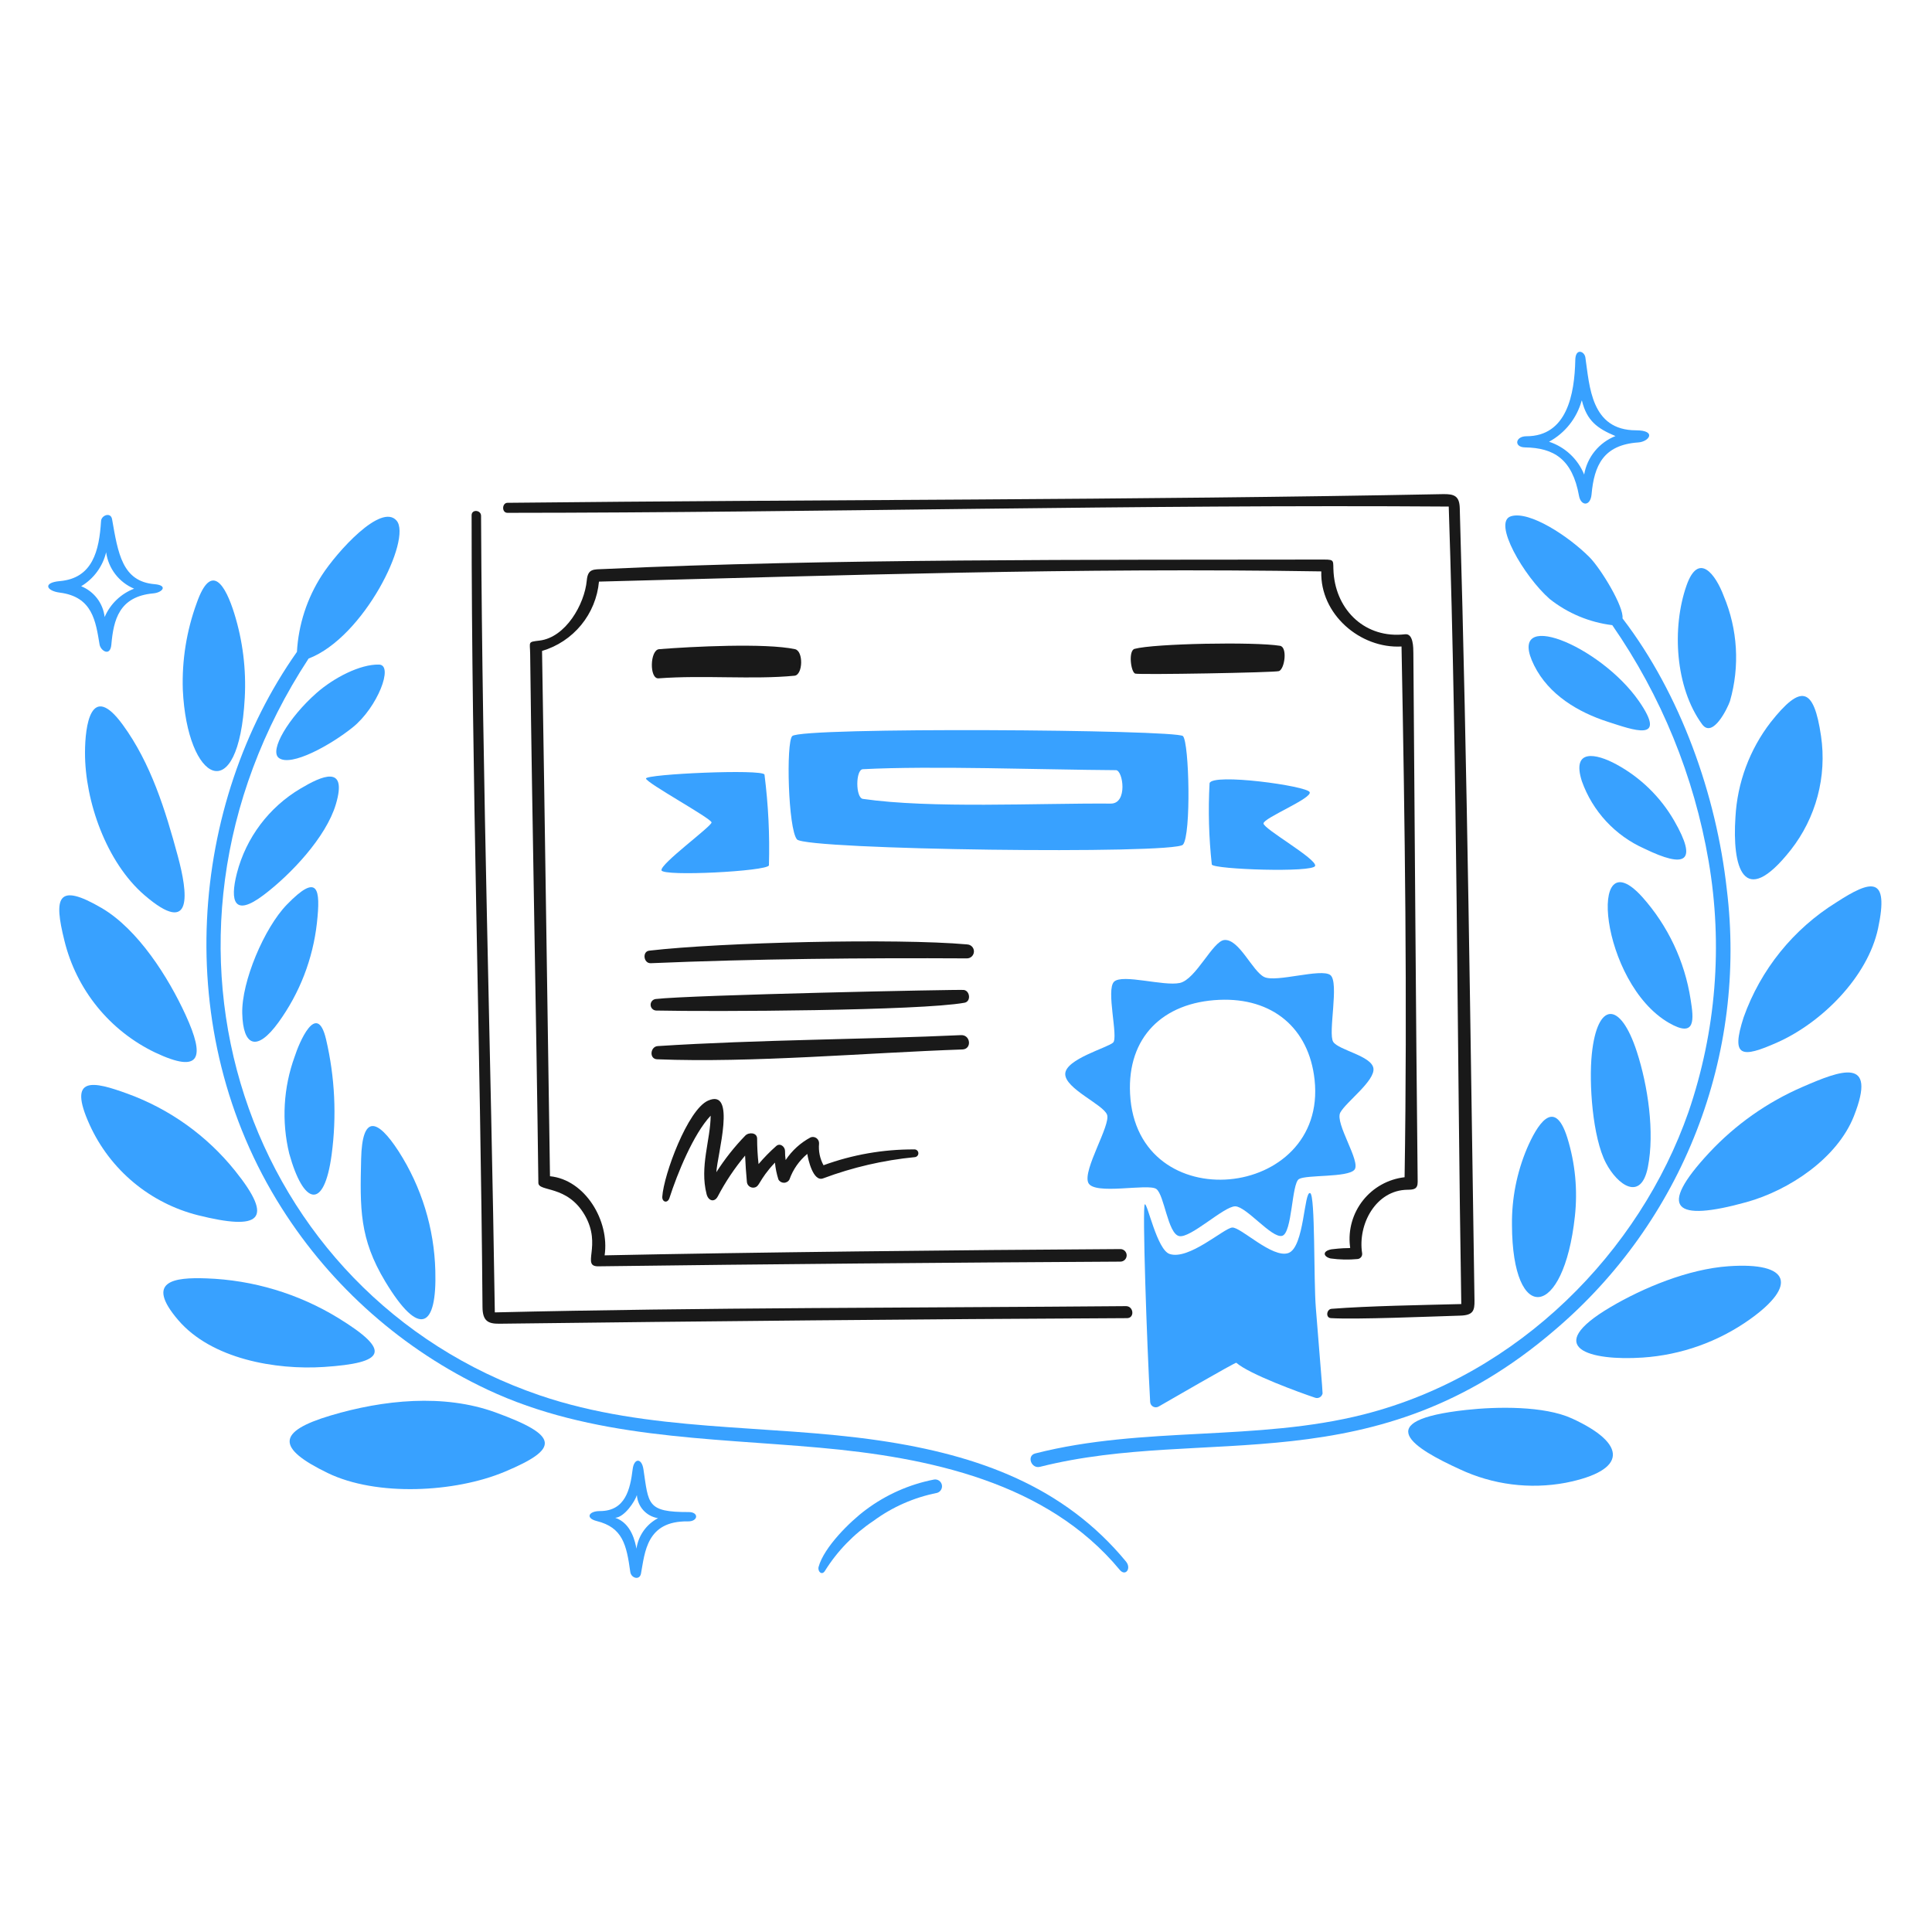 <svg xmlns="http://www.w3.org/2000/svg" fill="none" viewBox="0 0 276 276" height="276" width="276">
<path fill="#191919" d="M193.962 179.86C194.058 179.848 194.15 179.817 194.234 179.768C194.318 179.72 194.391 179.656 194.45 179.579C194.508 179.501 194.55 179.413 194.574 179.32C194.598 179.226 194.603 179.129 194.589 179.033C193.94 174.864 196.571 170.028 201.042 169.966C201.935 169.954 202.538 169.913 202.525 168.822C202.258 144.811 202.112 118.101 201.909 93.292C201.902 92.514 201.909 90.472 200.729 90.609C195.122 91.266 190.918 87.284 190.512 81.832C190.385 80.125 190.781 79.934 189.134 79.937C156.345 79.986 118.096 79.806 86.336 81.287C84.799 81.358 83.984 81.189 83.825 82.923C83.509 86.337 80.803 91.067 77.071 91.512C75.345 91.719 75.717 91.65 75.738 93.442C76.023 117.453 76.619 145.282 76.91 168.985C76.926 170.3 81.031 169.244 83.542 173.598C86.053 177.952 82.962 180.943 85.491 180.903C109.402 180.586 135.95 180.367 160.057 180.232C160.295 180.232 160.522 180.138 160.69 179.97C160.858 179.802 160.953 179.574 160.953 179.336C160.953 179.098 160.858 178.871 160.69 178.703C160.522 178.535 160.295 178.44 160.057 178.44C137.584 178.566 106.79 178.906 86.374 179.335C87.106 174.436 83.618 168.536 78.57 168.033C78.212 145.105 77.837 117.135 77.435 92.991C79.626 92.343 81.572 91.053 83.022 89.287C84.471 87.522 85.358 85.362 85.567 83.087C120.162 82.192 154.057 81.066 188.757 81.628C188.562 87.734 194.309 92.686 200.218 92.356C200.7 117.671 201.057 142.852 200.656 168.176C199.498 168.309 198.377 168.669 197.358 169.235C196.339 169.801 195.442 170.563 194.717 171.476C193.992 172.389 193.454 173.436 193.134 174.557C192.814 175.678 192.718 176.851 192.851 178.009C192.91 178.524 193.201 178.111 190.206 178.473C188.828 178.742 189.07 179.537 190.08 179.779C191.367 179.958 192.669 179.985 193.962 179.86Z"></path>
<path fill="#191919" d="M160.847 186.591C131.26 186.844 100.153 186.779 70.689 187.485C70.126 150.013 68.907 112.658 68.723 73.692C68.723 72.843 67.373 72.718 67.373 73.612C67.373 111.156 68.642 149.393 68.929 186.725C68.944 188.692 69.706 189.123 71.332 189.103C100.296 188.747 131.616 188.445 160.999 188.307C162.121 188.302 161.96 186.582 160.847 186.591Z"></path>
<path fill="#191919" d="M208.537 72.592C208.487 70.885 207.796 70.558 206.15 70.59C162.044 71.45 116.392 71.359 72.495 71.83C71.699 71.838 71.646 73.261 72.495 73.261C116.85 73.237 162.68 72.053 206.963 72.366C208.215 110.053 208.143 149.366 208.755 186.294C202.892 186.445 195.625 186.556 190.225 186.973C189.51 187.028 189.332 188.256 190.135 188.305C193.756 188.521 204.332 188.076 208.613 187.946C210.454 187.891 210.664 187.232 210.642 185.784C210.06 148 209.629 110.232 208.537 72.592Z"></path>
<path fill="#191919" d="M113.502 96.531C114.709 96.413 114.799 93.005 113.573 92.74C109.367 91.833 98.762 92.371 94.159 92.74C92.836 92.848 92.746 97.013 94.077 96.907C100.533 96.418 107.575 97.111 113.502 96.531Z"></path>
<path fill="#191919" d="M182.86 92.258C179.293 91.662 164.829 91.931 162.078 92.696C161.183 92.944 161.526 95.949 162.158 96.227C162.604 96.423 182.194 96.083 182.718 95.869C183.542 95.533 183.944 92.44 182.86 92.258Z"></path>
<path fill="#191919" d="M137.288 147.876C124.194 148.487 108.307 148.516 93.961 149.441C92.889 149.51 92.71 151.281 93.872 151.326C107.442 151.865 123.701 150.4 137.485 149.923C138.87 149.875 138.665 147.812 137.288 147.876Z"></path>
<path fill="#191919" d="M138.155 134.915C128.063 134.02 103.039 134.614 92.746 135.809C91.719 135.928 91.933 137.64 92.961 137.601C107.722 136.974 123.46 136.831 138.119 136.912C138.25 136.914 138.38 136.891 138.502 136.843C138.624 136.795 138.735 136.724 138.829 136.633C138.923 136.542 138.999 136.433 139.051 136.313C139.103 136.193 139.131 136.064 139.134 135.933C139.136 135.803 139.113 135.672 139.065 135.551C139.017 135.429 138.945 135.318 138.855 135.224C138.764 135.129 138.655 135.054 138.535 135.002C138.415 134.949 138.286 134.921 138.155 134.919V134.915Z"></path>
<path fill="#191919" d="M137.693 141.422C137.074 141.331 98.674 142.129 93.65 142.719C93.447 142.749 93.262 142.854 93.132 143.014C93.001 143.174 92.935 143.376 92.947 143.582C92.958 143.787 93.045 143.981 93.192 144.126C93.339 144.271 93.534 144.355 93.74 144.363C101.785 144.542 131.496 144.402 137.792 143.247C138.742 143.067 138.573 141.551 137.693 141.422Z"></path>
<path fill="#191919" d="M100.943 170.599C101.195 171.574 102.07 171.815 102.543 170.912C103.631 168.836 104.937 166.883 106.441 165.084C106.503 166.344 106.578 167.605 106.7 168.856C106.722 169.092 106.838 169.309 107.021 169.46C107.204 169.611 107.439 169.683 107.676 169.66C108.581 169.574 108.285 168.658 110.708 166.085C110.785 166.902 110.95 167.708 111.2 168.49C111.276 168.634 111.39 168.754 111.529 168.838C111.669 168.922 111.828 168.966 111.991 168.966C112.154 168.966 112.313 168.922 112.453 168.838C112.592 168.754 112.706 168.634 112.782 168.49C113.287 167.067 114.167 165.806 115.329 164.842C115.437 165.603 116.156 168.879 117.591 168.337C121.809 166.76 126.214 165.74 130.696 165.305C130.842 165.291 130.977 165.219 131.07 165.106C131.163 164.992 131.208 164.846 131.193 164.7C131.179 164.554 131.107 164.419 130.994 164.326C130.881 164.233 130.735 164.188 130.588 164.202C126.174 164.183 121.791 164.949 117.645 166.464C117.13 165.519 116.908 164.442 117.009 163.371C117.019 163.223 116.991 163.075 116.928 162.94C116.866 162.806 116.771 162.689 116.652 162.6C116.534 162.511 116.394 162.454 116.248 162.432C116.101 162.41 115.951 162.426 115.812 162.477C114.368 163.245 113.14 164.36 112.236 165.723C112.172 165.293 112.142 164.86 112.147 164.426C112.147 163.81 111.438 163.233 110.887 163.72C109.986 164.517 109.144 165.377 108.366 166.295C108.23 165.09 108.162 163.878 108.161 162.666C108.161 161.771 106.97 161.716 106.471 162.227C104.92 163.826 103.534 165.578 102.336 167.457C102.474 164.936 105.261 155.383 101.138 157.239C98.234 158.546 94.827 167.787 94.613 170.942C94.56 171.738 95.371 171.97 95.64 171.13C96.743 167.706 99.046 162.012 101.523 159.384C101.497 162.876 99.927 166.646 100.943 170.599Z"></path>
<path fill="#38A1FF" d="M159.154 140.242C157.965 141.387 159.798 148.207 159.016 148.94C158.235 149.674 152.223 151.3 152.177 153.41C152.132 155.52 157.594 157.771 158.149 159.238C158.705 160.704 154.654 167.131 155.467 168.963C156.28 170.795 164.048 169.009 165.192 169.858C166.336 170.707 166.819 176.187 168.429 176.58C170.038 176.972 174.874 172.289 176.474 172.333C178.074 172.377 181.675 176.919 183.15 176.552C184.625 176.185 184.501 169.08 185.565 168.437C186.629 167.793 192.528 168.248 193.493 167.104C194.458 165.96 190.651 160.453 191.472 158.935C192.294 157.416 196.478 154.386 196.201 152.605C195.924 150.825 191.249 150.031 190.463 148.841C189.678 147.652 191.357 140.305 190.05 139.295C188.743 138.285 182.3 140.398 180.602 139.571C178.904 138.744 177.025 134.111 174.908 134.288C173.254 134.426 170.849 139.91 168.553 140.42C166.256 140.93 160.352 139.09 159.154 140.242ZM174.177 142.835C181.729 142.498 186.996 146.822 187.799 154.259C189.66 171.467 162.338 174.278 161.439 156.252C161.031 148.189 166.108 143.194 174.172 142.835H174.177Z"></path>
<path fill="#38A1FF" d="M101.65 117.493C101.65 118.056 94.293 123.42 94.498 124.331C94.704 125.242 109.596 124.469 109.847 123.625C109.973 119.292 109.76 114.955 109.212 110.654C108.906 109.827 92.228 110.584 92.282 111.218C92.336 111.852 101.65 116.929 101.65 117.493Z"></path>
<path fill="#38A1FF" d="M187.875 123.697C188.151 122.714 180.5 118.414 180.5 117.632C180.5 116.851 187.473 114.056 187.098 113.163C186.723 112.269 173.155 110.406 172.795 111.893C172.584 115.769 172.692 119.655 173.116 123.514C173.501 124.205 187.601 124.689 187.875 123.697Z"></path>
<path fill="#38A1FF" d="M187.173 170.447C186.279 170.066 186.346 178.18 184.062 179.001C181.779 179.823 177.225 175.248 176.019 175.364C174.813 175.48 169.816 180.067 167.079 179.136C165.287 178.528 163.942 171.922 163.548 172.038C163.154 172.154 163.852 192.243 164.309 200.277C164.315 200.415 164.357 200.548 164.43 200.666C164.503 200.783 164.605 200.879 164.726 200.945C164.847 201.012 164.983 201.046 165.121 201.045C165.259 201.043 165.395 201.007 165.515 200.938C166.53 200.359 176.498 194.576 176.617 194.681C178.467 196.314 185.616 198.919 187.88 199.677C188.082 199.746 188.303 199.732 188.494 199.639C188.686 199.545 188.832 199.38 188.902 199.178C188.971 198.981 189.049 200.092 187.978 186.851C187.651 182.873 187.909 170.763 187.173 170.447Z"></path>
<path fill="#38A1FF" d="M168.995 120.666C170.185 119.263 169.89 106.096 168.995 105.157C168.101 104.219 114.37 103.834 113.174 105.157C112.279 106.051 112.584 118.414 113.853 119.915C115.123 121.416 167.799 122.079 168.995 120.666ZM123.265 109.886C133.097 109.372 148.793 109.958 159.421 110.024C160.432 110.031 161.139 114.815 158.68 114.799C148.15 114.724 132.991 115.528 123.273 114.127C122.209 113.985 122.209 109.941 123.265 109.886Z"></path>
<path fill="#38A1FF" d="M42.938 112.648C38.425 115.317 35.154 119.667 33.842 124.743C32.806 128.808 33.479 131.006 37.622 127.888C41.56 124.926 46.581 119.588 47.973 114.918C49.713 109.105 45.898 110.886 42.938 112.648Z"></path>
<path fill="#38A1FF" d="M40.972 129.239C37.755 132.557 34.494 140.234 34.607 144.775C34.721 149.45 36.674 150.331 39.774 146.061C42.806 141.885 44.7 136.993 45.272 131.865C45.817 126.968 45.461 124.609 40.972 129.239Z"></path>
<path fill="#38A1FF" d="M54.148 94.94C51.466 94.868 47.69 96.817 45.209 99.007C41.275 102.475 38.407 107.228 39.846 108.286C41.6 109.576 47.258 106.428 50.402 103.896C53.908 101.075 56.294 94.996 54.148 94.94Z"></path>
<path fill="#38A1FF" d="M12.143 107.499C12.127 114.49 15.22 123.212 20.627 127.87C27.69 133.957 26.811 127.509 25.4 122.294C23.633 115.754 21.553 109.022 17.525 103.521C12.956 97.276 12.153 103.736 12.143 107.499Z"></path>
<path fill="#38A1FF" d="M34.965 99.695C35.187 95.612 34.679 91.522 33.462 87.618C32.245 83.719 30.218 80.105 28.099 86.153C26.653 90.109 25.979 94.306 26.115 98.515C26.725 111.78 34.1 115.679 34.965 99.695Z"></path>
<path fill="#38A1FF" d="M255.813 121.435C257.603 119.159 258.911 116.541 259.656 113.743C260.401 110.944 260.569 108.023 260.148 105.157C259.108 98.081 257.278 97.715 252.951 103.182C249.936 107.093 248.181 111.829 247.919 116.76C247.463 123.634 248.932 130.136 255.813 121.435Z"></path>
<path fill="#38A1FF" d="M247.141 100.151C248.563 95.193 248.247 89.897 246.246 85.143C245.105 82.09 242.663 78.738 240.937 83.627C238.812 89.664 239.302 98.19 243.153 103.462C244.691 105.578 246.846 101.054 247.141 100.151Z"></path>
<path fill="#38A1FF" d="M217.856 63.913C221.967 63.982 224.624 65.567 225.574 70.84C225.835 72.289 227.202 72.397 227.366 70.617C227.735 66.525 229.038 63.548 234.034 63.206C235.598 63.1 236.716 61.476 233.703 61.472C227.258 61.462 227.087 55.125 226.481 51.059C226.343 50.165 225.077 49.69 225.042 51.408C224.941 56.342 223.844 62.321 218.061 62.321C216.461 62.321 216.237 63.886 217.856 63.913ZM225.988 57.227C226.693 60.113 228.178 61.205 230.779 62.295C229.624 62.75 228.606 63.495 227.823 64.457C227.04 65.42 226.519 66.569 226.309 67.792C225.863 66.693 225.184 65.705 224.318 64.896C223.452 64.087 222.42 63.476 221.294 63.105C222.425 62.49 223.421 61.652 224.221 60.643C225.021 59.634 225.61 58.474 225.952 57.233L225.988 57.227Z"></path>
<path fill="#38A1FF" d="M47.372 164.982C48.117 159.474 47.847 153.875 46.577 148.464C45.252 142.847 42.687 149.092 42.107 150.913C40.479 155.364 40.205 160.197 41.32 164.803C43.365 172.17 46.296 172.985 47.372 164.982Z"></path>
<path fill="#38A1FF" d="M51.591 165.557C51.427 172.611 51.325 176.919 55.037 183.078C59.982 191.274 62.426 189.604 62.189 181.532C62.033 175.478 60.222 169.582 56.952 164.485C53.892 159.757 51.739 159.202 51.591 165.557Z"></path>
<path fill="#38A1FF" d="M219.169 95.074C221.25 99.24 225.422 101.741 229.709 103.119C233.28 104.267 238.315 106.175 234.119 100.142C228.545 92.142 214.954 86.633 219.169 95.074Z"></path>
<path fill="#38A1FF" d="M224.587 202.646C220.59 200.813 213.86 200.935 209.435 201.421C195.49 202.95 202.023 206.916 208.541 209.894C213.259 212.108 218.553 212.783 223.675 211.824C232.543 210.067 232.461 206.257 224.587 202.646Z"></path>
<path fill="#38A1FF" d="M215.996 174.989C216.048 189.38 223.384 188.449 224.98 173.79C225.398 170.011 225.033 166.186 223.907 162.554C222.01 156.47 219.475 160.969 218.142 164.056C216.682 167.514 215.951 171.236 215.996 174.989Z"></path>
<path fill="#38A1FF" d="M230.898 109.189C228.003 107.619 224.482 106.909 225.981 111.602C226.74 113.731 227.923 115.683 229.46 117.339C230.997 118.996 232.855 120.322 234.921 121.238C240.766 124.072 242.598 123.209 239.167 117.241C237.207 113.845 234.345 111.057 230.898 109.189Z"></path>
<path fill="#38A1FF" d="M227.403 150.576C226.973 154.711 227.501 162.482 229.423 166.151C231.068 169.29 234.429 171.721 235.413 166.723C236.397 161.726 235.413 155.103 233.839 150.258C231.445 142.888 228.178 143.112 227.403 150.576Z"></path>
<path fill="#38A1FF" d="M241.517 142.781C240.679 137.339 238.282 132.257 234.616 128.149C226.671 119.335 228.568 140.461 238.434 146.133C242.294 148.353 241.966 145.593 241.517 142.781Z"></path>
<path fill="#38A1FF" d="M262.337 128.908C256.186 132.724 251.514 138.518 249.088 145.338C247.232 151.086 248.8 151.188 253.912 148.913C260.253 146.087 266.809 139.574 268.295 132.635C269.923 125.012 267.279 125.701 262.337 128.908Z"></path>
<path fill="#38A1FF" d="M246.969 180.888C241.16 181.285 234.702 183.993 230.075 186.725C220.151 192.579 227.197 194.437 234.651 193.939C240.169 193.573 245.476 191.682 249.982 188.477C256.767 183.645 255.783 180.282 246.969 180.888Z"></path>
<path fill="#38A1FF" d="M257.492 155.278C252.457 157.458 247.925 160.653 244.182 164.664C236.645 172.755 239.257 174.571 249.491 171.735C255.579 170.046 262.459 165.48 264.84 159.453C268.237 150.848 262.953 152.907 257.492 155.278Z"></path>
<path fill="#38A1FF" d="M33.562 167.229C29.541 162.227 24.226 158.424 18.194 156.234C13.378 154.488 9.552 153.543 12.818 160.71C14.264 163.883 16.406 166.69 19.085 168.923C21.764 171.156 24.911 172.757 28.293 173.608C37.115 175.808 39.282 174.344 33.562 167.229Z"></path>
<path fill="#38A1FF" d="M46.282 195.28C55.051 194.703 56.013 193.012 48.329 188.29C42.644 184.81 36.156 182.859 29.495 182.625C24.856 182.455 20.674 182.983 25.446 188.569C30.218 194.156 39.399 195.732 46.282 195.28Z"></path>
<path fill="#38A1FF" d="M14.227 92.088C14.365 92.937 15.743 93.88 15.908 92.088C16.218 88.567 16.998 85.208 21.914 84.767C23.201 84.652 24.06 83.621 22.075 83.453C17.464 83.063 16.867 79.063 16.011 74.175C15.823 73.102 14.488 73.611 14.437 74.425C14.172 78.679 13.239 82.606 8.546 83.015C6.079 83.23 6.605 84.411 8.546 84.661C13.232 85.259 13.669 88.754 14.227 92.088ZM15.162 78.894C15.318 80.034 15.769 81.113 16.47 82.026C17.171 82.938 18.098 83.652 19.159 84.097C18.222 84.456 17.367 85 16.644 85.695C15.92 86.391 15.344 87.224 14.948 88.146C14.838 87.179 14.467 86.26 13.877 85.486C13.287 84.712 12.499 84.111 11.596 83.748C12.484 83.218 13.257 82.515 13.869 81.681C14.481 80.847 14.921 79.9 15.162 78.894Z"></path>
<path fill="#38A1FF" d="M246.684 127.039C245.186 113.546 240.088 99.177 231.784 88.334C232.025 86.725 228.71 81.244 227.055 79.583C224.108 76.629 218.5 72.923 215.845 73.754C213.19 74.585 217.689 82.331 221.387 85.572C223.967 87.615 227.059 88.908 230.325 89.308C237.318 99.399 242.014 110.899 244.084 123C246.148 135.012 245.157 147.351 241.203 158.881C234.238 178.801 217.034 196.406 194.836 202.056C179.501 205.958 163.368 203.687 147.898 207.634C146.629 207.957 147.317 209.861 148.569 209.546C172.326 203.565 196.272 212.251 222.181 189.944C231.15 182.304 238.084 172.558 242.36 161.579C246.637 150.601 248.123 138.733 246.684 127.039Z"></path>
<path fill="#38A1FF" d="M22.165 150.361C28.677 153.441 29.332 151.126 26.517 144.998C24.058 139.631 19.725 132.758 14.512 129.712C8.114 125.977 7.677 128.263 9.203 134.384C10.048 137.84 11.648 141.066 13.889 143.829C16.131 146.591 18.957 148.823 22.165 150.361Z"></path>
<path fill="#38A1FF" d="M70.775 201.769C63.368 199.077 54.737 199.978 47.229 202.216C39.511 204.518 39.478 206.877 46.816 210.431C53.795 213.814 64.996 213.228 72.095 210.253C79.942 206.96 79.96 205.109 70.775 201.769Z"></path>
<path fill="#38A1FF" d="M98.396 216.009C92.353 216.028 92.673 214.865 91.918 209.886C91.667 208.242 90.574 208.294 90.38 209.886C90.034 212.736 89.343 215.871 85.706 215.867C84.078 215.867 83.593 216.88 85.258 217.296C88.944 218.218 89.499 220.649 90.041 224.564C90.165 225.458 91.382 225.804 91.569 224.797C92.133 221.793 92.33 217.243 98.273 217.341C99.764 217.366 99.862 216.004 98.396 216.009ZM90.923 221.238C90.753 220.345 90.225 217.609 87.891 216.827C89.204 216.747 90.705 214.494 90.982 213.583C91.037 214.394 91.366 215.162 91.915 215.761C92.465 216.361 93.201 216.756 94.005 216.881C93.183 217.312 92.475 217.931 91.939 218.689C91.404 219.446 91.055 220.32 90.923 221.238Z"></path>
<path fill="#38A1FF" d="M125.57 205.78C109.48 203.421 92.685 204.655 77.086 199.327C35.241 185.034 17.505 134.63 44.082 94.081C52.028 91.04 58.869 76.963 56.659 74.38C54.45 71.797 48.143 78.846 45.995 82.158C43.871 85.441 42.638 89.221 42.42 93.125C27.18 114.715 24.12 147.154 40.247 172.592C47.379 183.849 57.571 192.841 69.629 198.515C84.478 205.496 101.041 205.38 117.05 206.811C132.55 208.189 149.544 211.688 159.957 224.26C160.784 225.262 161.668 224.061 160.851 223.071C152.035 212.396 139.898 207.883 125.57 205.78Z"></path>
<path fill="#38A1FF" d="M133.446 211.361C129.914 212.046 126.582 213.522 123.701 215.678C121.408 217.373 117.707 221.045 116.948 223.822C116.763 224.493 117.414 225.114 117.842 224.42C119.62 221.571 121.985 219.133 124.779 217.27C127.474 215.288 130.571 213.924 133.851 213.273C134.093 213.207 134.3 213.052 134.43 212.838C134.561 212.625 134.605 212.37 134.553 212.125C134.501 211.88 134.357 211.665 134.152 211.523C133.946 211.381 133.693 211.323 133.446 211.361Z"></path>
</svg>
